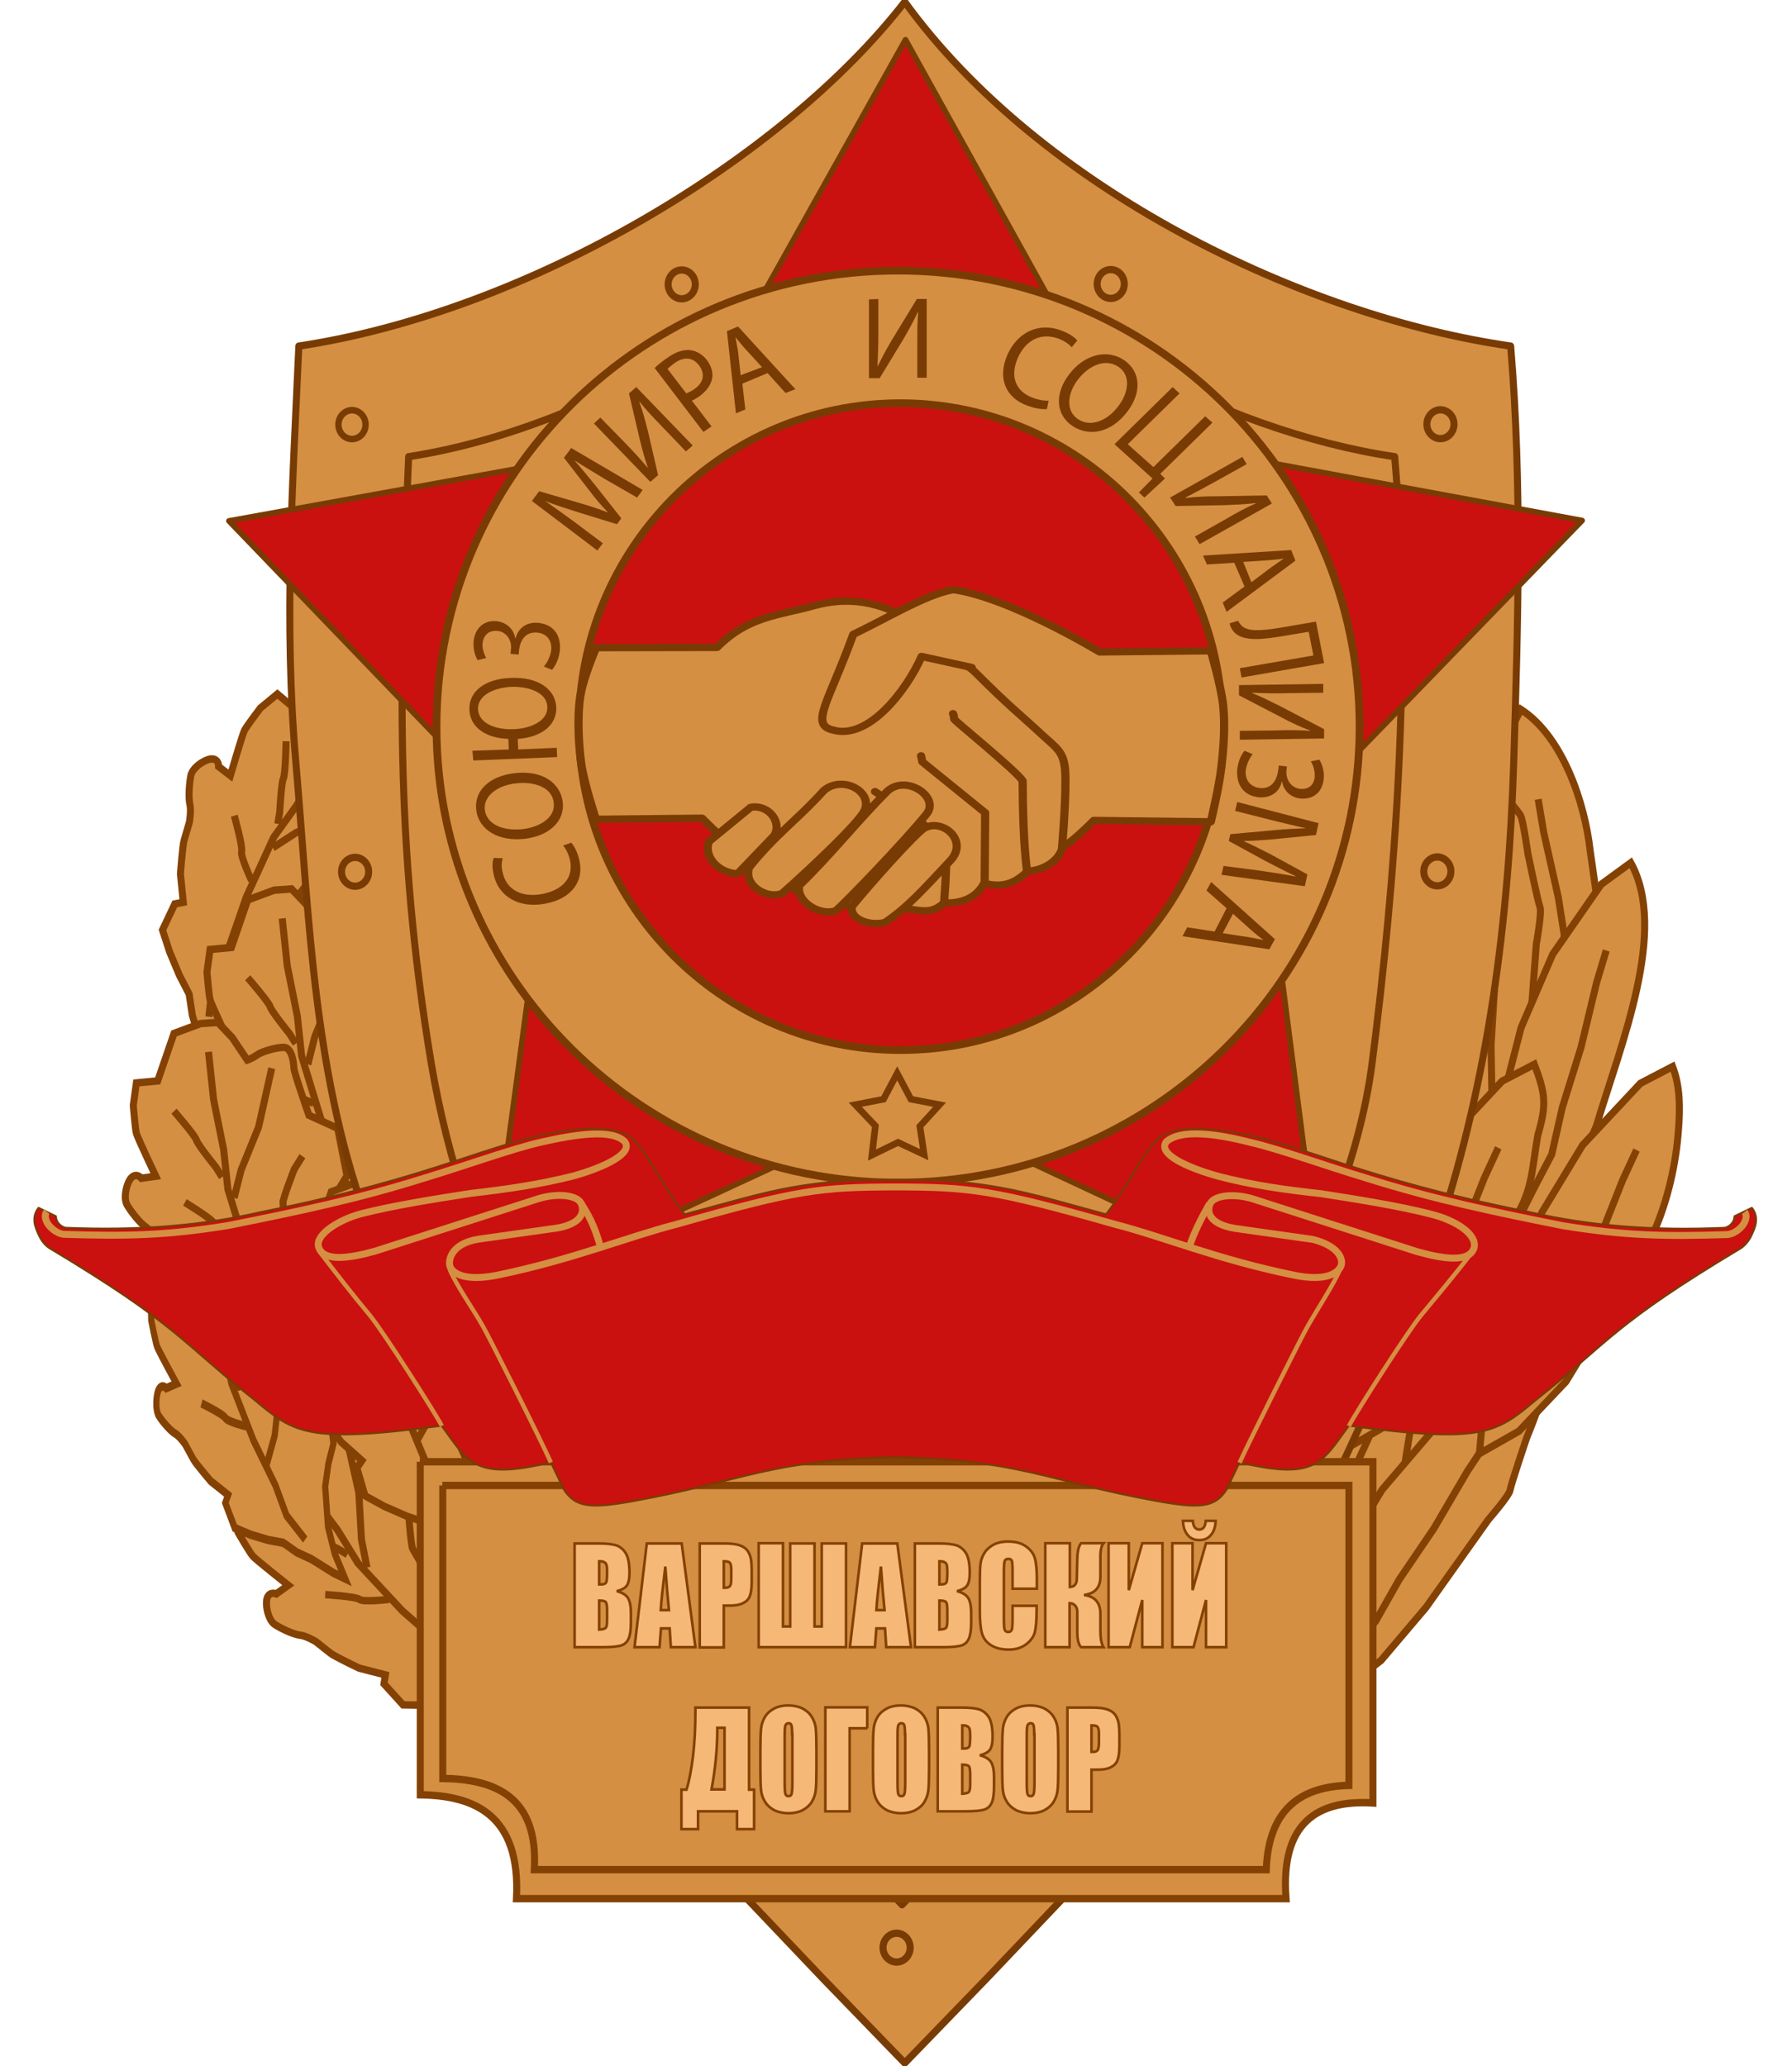 <?xml version="1.0" encoding="utf-8"?>
<!-- Generator: Adobe Illustrator 28.7.10, SVG Export Plug-In . SVG Version: 9.03 Build 57640)  -->
<svg version="1.1" id="레이어_1" xmlns="http://www.w3.org/2000/svg" xmlns:xlink="http://www.w3.org/1999/xlink" x="0px"
	 y="0px" viewBox="0 0 744.7 858.5" style="enable-background:new 0 0 744.7 858.5;" xml:space="preserve">
<style type="text/css">
	.st0{fill:#D48F42;stroke:#844104;stroke-width:1.812;}
	.st1{fill:none;stroke:#844104;stroke-width:1.812;}
	.st2{fill:#D48F42;stroke:#844104;stroke-width:2.13;}
	.st3{fill:none;stroke:#844104;stroke-width:2.13;}
	.st4{fill:#D48F42;stroke:#793B04;stroke-width:1.812;stroke-linejoin:round;}
	.st5{fill:#D48F42;stroke:#793B04;stroke-width:1.637;stroke-linecap:round;stroke-linejoin:round;}
	.st6{fill:#D48F42;stroke:#793B04;stroke-width:1.812;stroke-linecap:round;stroke-linejoin:round;}
	.st7{fill:#CB1010;stroke:#793B04;stroke-width:1.442;stroke-linecap:round;stroke-linejoin:round;}
	.st8{fill:#CB1010;stroke:#793B04;stroke-width:1.812;stroke-linecap:round;stroke-linejoin:round;}
	.st9{fill:#D48F42;stroke:#793B04;stroke-width:3.229;stroke-linecap:round;stroke-linejoin:round;}
	.st10{fill:#D48F42;stroke:#793B04;stroke-width:1.555;stroke-linecap:round;}
	.st11{fill:#793B04;}
	.st12{fill:#D48F42;stroke:#844104;stroke-width:1.812;stroke-linecap:round;}
	.st13{fill:#F6B876;stroke:#844104;stroke-width:1.085;}
	
		.st14{fill-rule:evenodd;clip-rule:evenodd;fill:#CB1010;stroke:#793B04;stroke-width:0.829;stroke-linecap:round;stroke-linejoin:round;}
	.st15{fill:none;stroke:#D48F42;stroke-width:2.873;stroke-miterlimit:4.001;}
	.st16{fill:none;stroke:#D48F42;stroke-width:1.796;stroke-miterlimit:4.001;}
</style>
<g transform="translate(-13.212,-184.14)">
	<g transform="matrix(1.612,0,0,1.7,695.558,-177.097)">
		<g transform="translate(-23.808,23.395)">
			<path class="st0" d="M7.9,473.2l-8.3,4.1l-14.9,15.1L-25.9,509l-8,18.4l-7.2,18.7v13.2l-0.8,8.5l10.2-5.5l12.1-12.1l9.4-14.6
				l12.4-23.9c0,0,4.4-6.6,4.4-8c0-1.4,2.2-13.2,2.2-13.2s1.9-7.4,1.9-9.1S7.9,473.2,7.9,473.2z"/>
			<path class="st1" d="M-1.4,493.6L-5,501l-6.3,15.1l-6.9,13.8l-4.4,11l-5.5,7.2l-6.1,8.3"/>
		</g>
		<g transform="translate(-23.808,23.395)">
			<path class="st0" d="M-36,517.6l-8.3,4.1l-14.9,15.1l-10.7,16.5l-8,18.4l-7.2,18.7v13.2l-0.8,8.5l10.2-5.5l12.1-12.1l9.4-14.6
				l12.4-23.9c0,0,4.4-6.6,4.4-8c0-1.4,2.2-13.2,2.2-13.2s1.9-7.4,1.9-9.1S-36,517.6-36,517.6z"/>
			<path class="st1" d="M-45.4,538l-3.6,7.4l-6.3,15.1l-6.9,13.8l-4.4,11l-5.5,7.2l-6.1,8.3"/>
		</g>
		<g transform="matrix(0.809,-0.587,0.587,0.809,-317.205,2.632)">
			<path class="st0" d="M6.4,478.4l-8.3,4.1l-14.9,15.1l-10.7,16.5l-8,18.4l-7.2,18.7l0,13.2l-0.8,8.5l10.2-5.5l12.1-12.1l9.4-14.6
				l12.4-23.9C6.2,506.8,11.3,490.3,6.4,478.4L6.4,478.4z"/>
			<path class="st1" d="M-2.9,498.8l-3.6,7.4l-6.3,15.1l-6.9,13.8l-4.4,11l-5.5,7.2l-6.1,8.3"/>
		</g>
		<g transform="matrix(0.921,-0.389,0.389,0.921,-229.043,-30.427)">
			<path class="st0" d="M7.4,476.6l-8.3,4.1l-14.9,15.1l-10.7,16.5l-8,18.4l-7.2,18.7l0,13.2l-0.8,8.5l10.2-5.5l12.1-12.1l9.4-14.6
				l12.4-23.9c0,0,4.4-6.6,4.4-8c0-1.4,2.2-13.2,2.2-13.2s1.9-7.4,1.9-9.1C10.1,483.2,7.4,476.6,7.4,476.6z"/>
			<path class="st1" d="M-2,497l-3.6,7.4l-6.3,15.1l-6.9,13.8l-4.4,11l-5.5,7.2l-6.1,8.3"/>
		</g>
		<g transform="matrix(0.989,-0.146,0.146,0.989,-79.967,-44.754)">
			<path class="st0" d="M7.9,474.5l-8.3,4.1l-14.9,15.1L-26,510.3l-8,18.4l-7.2,18.7l0,13.2l-0.8,8.5l10.2-5.5l12.1-12.1l9.4-14.6
				C-1,517.8,15,492.3,7.9,474.5L7.9,474.5z"/>
			<path class="st1" d="M-1.5,494.8l-3.6,7.4l-6.3,15.1l-6.9,13.8l-4.4,11l-5.5,7.2l-6.1,8.3"/>
		</g>
		<g transform="matrix(0.988,0.157,-0.157,0.988,38.558,79.344)">
			<path class="st0" d="M7.7,471.8l-8.3,4.1l-14.9,15.1l-10.7,16.5l-8,18.4l-7.2,18.7l0,13.2l-0.8,8.5l10.2-5.5l12.1-12.1l9.4-14.6
				L2,510.4c0,0,4.4-6.6,4.4-8c0-1.4,2.2-13.2,2.2-13.2s1.9-7.4,1.9-9.1C10.5,478.4,7.7,471.8,7.7,471.8z"/>
			<path class="st1" d="M-1.6,492.2l-3.6,7.4l-6.3,15.1l-6.9,13.8l-4.4,11l-5.5,7.2l-6.1,8.3"/>
		</g>
		<path class="st0" d="M7.9,473.2l-8.3,4.1l-14.9,15.1L-25.9,509l-8,18.4l-7.2,18.7v13.2l-0.8,8.5l10.2-5.5l12.1-12.1l9.4-14.6
			c3.6-7.4,9.5-13.6,13.3-22c3.6-7.8,5.7-16.8,6.3-24.8C9.9,483,9.8,477.9,7.9,473.2z"/>
		<path class="st1" d="M-1.4,493.6L-5,501l-6.3,15.1l-6.9,13.8l-4.4,11l-5.5,7.2l-6.1,8.3"/>
		<g transform="translate(-35.643,-0.55)">
			<path class="st0" d="M7.9,473.2l-8.3,4.1l-14.9,15.1L-25.9,509l-8,18.4l-7.2,18.7v13.2l-0.8,8.5l10.2-5.5l12.1-12.1l9.4-14.6
				l12.4-23.9c5.3-7.1,5-12.7,6.6-21.2C11.1,483.1,10.8,480.4,7.9,473.2z"/>
			<path class="st1" d="M-1.4,493.6L-5,501l-6.3,15.1l-6.9,13.8l-4.4,11l-5.5,7.2l-6.1,8.3"/>
		</g>
	</g>
	<g transform="matrix(1.612,0,0,1.7,701.462,-167.752)">
		<g transform="matrix(0.723,0.69,-0.69,0.723,251.105,312.004)">
			<path class="st0" d="M-338.8,507.6c0-1.1-3.9-4.2-3.9-4.2l-1.3-8.9l3.9-6l-2.4-11.6l-7.4-3.2c0,0-3.9-10.5-3.9-11.6s-0.5-5-2.6-5
				s-5.8,1.1-6.8,1.8c-1.1,0.8-2.6,1.3-2.6,1.3l-3.9-5.5l-3.7-3.7l-4.5,0.3l-6.8,2.4l-4.2,11.6l-5.5,0.5l-0.8,5.5
				c0,0,0.5,5.8,0.8,6.8c0.3,1.1,5,10.5,5,10.5l-3.7,0.5c0,0-1.1-1.3-2.4-0.3s-2.4,5-1.3,6.8s3.4,4.5,4.7,5.3
				c1.3,0.8,2.9,3.2,2.9,3.2l2.1,4.2c0.5,1.1,5,6.6,5,6.6l5.3,4.5l-1.3,1.8l2.1,6.8l5,2.6l5.8,2.4l5,1.6l4.2,3.2l4.7,2.6l6.8,4.7
				l3.7,2.1l-2.4-6.8l-1.1-7.1l0.8-10.2l2.1-5.5l2.6-4.7L-338.8,507.6z"/>
			<path class="st1" d="M-375.9,458.2l1.3,11.6l2.6,12.3l1.1,9.7l5,15.5l5.5,12.6l2.4,8.1l5.3,7.1"/>
			<path class="st1" d="M-359.6,462.1l-3.4,14.4l-4.5,10.5l-1.8,6.8 M-351.7,483.7l-2.1,3.2c0,0-2.9,7.1-2.9,8.1s0.5,4.7,0.3,5.8
				s-2.1,6.6-2.1,6.6l-4.2,7.1 M-381.9,495c0,0,6.8,3.9,7.4,5c0.5,1.1,6.8,3.4,6.8,3.4 M-384.8,472.6c0,0,5.5,6,5.8,7.1s5,6.6,5,6.6
				l1.6,2.4"/>
		</g>
		<g transform="matrix(0.894,-0.447,0.447,0.894,-229.044,-24.382)">
			<path class="st0" d="M-336.9,517.5c0-1.1-3.9-4.2-3.9-4.2l-1.3-8.9l3.9-6l-2.4-11.6l-7.4-3.2c0,0-3.9-10.5-3.9-11.6s-0.5-5-2.6-5
				s-5.8,1.1-6.8,1.8c-1.1,0.8-2.6,1.3-2.6,1.3l-3.9-5.5l-3.7-3.7l-4.5,0.3l-6.8,2.4l-4.2,11.6l-5.5,0.5l-0.8,5.5
				c0,0,0.5,5.8,0.8,6.8c0.3,1.1,5,10.5,5,10.5l-3.7,0.5c0,0-1.1-1.3-2.4-0.3s-2.4,5-1.3,6.8s3.4,4.5,4.7,5.3
				c1.3,0.8,2.9,3.2,2.9,3.2l2.1,4.2c0.5,1.1,5,6.6,5,6.6l5.3,4.5l-1.3,1.8l2.1,6.8l5,2.6l5.8,2.4l5,1.6l4.2,3.2l4.7,2.6l6.8,4.7
				l3.7,2.1l-2.4-6.8l-1.1-7.1l0.8-10.2l2.1-5.5l2.6-4.7L-336.9,517.5z"/>
			<path class="st1" d="M-374,468.1l1.3,11.6l2.6,12.3l1.1,9.7l5,15.5l5.5,12.6l2.4,8.1l5.3,7.1"/>
			<path class="st1" d="M-357.7,472l-3.4,14.4l-4.5,10.5l-1.8,6.8 M-349.8,493.5l-2.1,3.2c0,0-2.9,7.1-2.9,8.1s0.5,4.7,0.3,5.8
				s-2.1,6.6-2.1,6.6l-4.2,7.1 M-380,504.8c0,0,6.8,3.9,7.4,5c0.5,1.1,6.8,3.4,6.8,3.4 M-382.9,482.5c0,0,5.5,6,5.8,7.1s5,6.6,5,6.6
				l1.6,2.4"/>
		</g>
		<g transform="translate(19,-32.619)">
			<path class="st0" d="M-336.2,513.5c0-1.1-3.9-4.2-3.9-4.2l-1.3-8.9l3.9-6l-2.4-11.6l-7.4-3.2c0,0-3.9-10.5-3.9-11.6s-0.5-5-2.6-5
				s-5.8,1.1-6.8,1.8c-1.1,0.8-2.6,1.3-2.6,1.3l-3.9-5.5l-3.7-3.7l-4.5,0.3l-6.8,2.4l-4.2,11.6l-5.5,0.5l-0.8,5.5
				c0,0,0.5,5.8,0.8,6.8c0.3,1.1,5,10.5,5,10.5l-3.7,0.5c0,0-1.1-1.3-2.4-0.3s-2.4,5-1.3,6.8s3.4,4.5,4.7,5.3
				c1.3,0.8,2.9,3.2,2.9,3.2l2.1,4.2c0.5,1.1,5,6.6,5,6.6l5.3,4.5l-1.3,1.8l2.1,6.8l5,2.6l5.8,2.4l5,1.6l4.2,3.2l4.7,2.6l6.8,4.7
				l3.7,2.1l-2.4-6.8l-1.1-7.1l0.8-10.2l2.1-5.5l2.6-4.7L-336.2,513.5z"/>
			<path class="st1" d="M-373.2,464.1l1.3,11.6l2.6,12.3l1.1,9.7l5,15.5l5.5,12.6l2.4,8.1l5.3,7.1"/>
			<path class="st1" d="M-356.9,468.1l-3.4,14.4l-4.5,10.5l-1.8,6.8 M-349,489.6l-2.1,3.2c0,0-2.9,7.1-2.9,8.1s0.5,4.7,0.3,5.8
				s-2.1,6.6-2.1,6.6l-4.2,7.1 M-379.3,500.9c0,0,6.8,3.9,7.4,5c0.5,1.1,6.8,3.4,6.8,3.4 M-382.1,478.6c0,0,5.5,6,5.8,7.1
				s5,6.6,5,6.6l1.6,2.4"/>
		</g>
		<g>
			<path class="st0" d="M-336.2,513.5c0-1.1-3.9-4.2-3.9-4.2l-1.3-8.9l3.9-6l-2.4-11.6l-7.4-3.2c0,0-3.9-10.5-3.9-11.6s-0.5-5-2.6-5
				s-5.8,1.1-6.8,1.8c-1.1,0.8-2.6,1.3-2.6,1.3l-3.9-5.5l-3.7-3.7l-4.5,0.3l-6.8,2.4l-4.2,11.6l-5.5,0.5l-0.8,5.5
				c0,0,0.5,5.8,0.8,6.8c0.3,1.1,5,10.5,5,10.5l-3.7,0.5c0,0-1.1-1.3-2.4-0.3s-2.4,5-1.3,6.8s3.4,4.5,4.7,5.3
				c1.3,0.8,2.9,3.2,2.9,3.2l2.1,4.2c0.5,1.1,5,6.6,5,6.6l5.3,4.5l-1.3,1.8l2.1,6.8l5,2.6l5.8,2.4l5,1.6l4.2,3.2l4.7,2.6l6.8,4.7
				l3.7,2.1l-2.4-6.8l-1.1-7.1l0.8-10.2l2.1-5.5l2.6-4.7L-336.2,513.5z"/>
			<path class="st1" d="M-373.2,464.1l1.3,11.6l2.6,12.3l1.1,9.7l5,15.5l5.5,12.6l2.4,8.1l5.3,7.1"/>
			<path class="st1" d="M-356.9,468.1l-3.4,14.4l-4.5,10.5l-1.8,6.8 M-349,489.6l-2.1,3.2c0,0-2.9,7.1-2.9,8.1s0.5,4.7,0.3,5.8
				s-2.1,6.6-2.1,6.6l-4.2,7.1 M-379.3,500.9c0,0,6.8,3.9,7.4,5c0.5,1.1,6.8,3.4,6.8,3.4 M-382.1,478.6c0,0,5.5,6,5.8,7.1
				s5,6.6,5,6.6l1.6,2.4"/>
		</g>
		<g transform="matrix(0.737,-0.168,0.13,0.952,-162.974,8.033)">
			<path class="st2" d="M-333.4,515.5c0-1.1-3.9-4.2-3.9-4.2l-1.3-8.9l3.9-6l-2.4-11.6l-7.4-3.2c0,0-3.9-10.5-3.9-11.6s-0.5-5-2.6-5
				s-5.8,1.1-6.8,1.8c-1.1,0.8-2.6,1.3-2.6,1.3l-3.9-5.5l-3.7-3.7l-4.5,0.3l-6.8,2.4l-4.2,11.6l-5.5,0.5l-0.8,5.5
				c0,0,0.5,5.8,0.8,6.8c0.3,1.1,5,10.5,5,10.5l-3.7,0.5c0,0-1.1-1.3-2.4-0.3s-2.4,5-1.3,6.8c1.1,1.8,3.4,4.5,4.7,5.3
				c1.3,0.8,2.9,3.2,2.9,3.2l2.1,4.2c0.5,1.1,5,6.6,5,6.6l5.3,4.5l-1.3,1.8l2.1,6.8l5,2.6l5.8,2.4l5,1.6l4.2,3.2l4.7,2.6l6.8,4.7
				l3.7,2.1l-2.4-6.8l-1.1-7.1l0.8-10.2l2.1-5.5l2.6-4.7L-333.4,515.5z"/>
			<path class="st3" d="M-370.4,466.1l1.3,11.6l2.6,12.3l1.1,9.7l5,15.5l5.5,12.6l2.4,8.1l5.3,7.1"/>
			<path class="st3" d="M-354.1,470.1l-3.4,14.4L-362,495l-1.8,6.8 M-346.2,491.6l-2.1,3.2c0,0-2.9,7.1-2.9,8.1s0.5,4.7,0.3,5.8
				s-2.1,6.6-2.1,6.6l-4.2,7.1 M-376.4,502.9c0,0,6.8,3.9,7.4,5c0.5,1.1,6.8,3.4,6.8,3.4 M-379.3,480.6c0,0,5.5,6,5.8,7.1
				s5,6.6,5,6.6l1.6,2.4"/>
		</g>
		<g transform="translate(40.547,38.709)">
			<path class="st0" d="M-336.2,513.5c0-1.1-3.9-4.2-3.9-4.2l-1.3-8.9l3.9-6l-2.4-11.6l-7.4-3.2c0,0-3.9-10.5-3.9-11.6s-0.5-5-2.6-5
				s-5.8,1.1-6.8,1.8c-1.1,0.8-2.6,1.3-2.6,1.3l-3.9-5.5l-3.7-3.7l-4.5,0.3l-6.8,2.4l-4.2,11.6l-5.5,0.5l-0.8,5.5
				c0,0,0.5,5.8,0.8,6.8c0.3,1.1,5,10.5,5,10.5l-3.7,0.5c0,0-1.1-1.3-2.4-0.3s-2.4,5-1.3,6.8s3.4,4.5,4.7,5.3
				c1.3,0.8,2.9,3.2,2.9,3.2l2.1,4.2c0.5,1.1,5,6.6,5,6.6l5.3,4.5l-1.3,1.8l2.1,6.8l5,2.6l5.8,2.4l5,1.6l4.2,3.2l4.7,2.6l6.8,4.7
				l3.7,2.1l-2.4-6.8l-1.1-7.1l0.8-10.2l2.1-5.5l2.6-4.7L-336.2,513.5z"/>
			<path class="st1" d="M-373.2,464.1l1.3,11.6l2.6,12.3l1.1,9.7l5,15.5l5.5,12.6l2.4,8.1l5.3,7.1"/>
			<path class="st1" d="M-356.9,468.1l-3.4,14.4l-4.5,10.5l-1.8,6.8 M-349,489.6l-2.1,3.2c0,0-2.9,7.1-2.9,8.1s0.5,4.7,0.3,5.8
				s-2.1,6.6-2.1,6.6l-4.2,7.1 M-379.3,500.9c0,0,6.8,3.9,7.4,5c0.5,1.1,6.8,3.4,6.8,3.4 M-382.1,478.6c0,0,5.5,6,5.8,7.1
				c0.3,1.1,5,6.6,5,6.6l1.6,2.4"/>
		</g>
	</g>
	<g transform="matrix(1.612,0,0,1.665,-297.673,-231.988)">
		<path class="st4" d="M404.9,743.6l-38.6-39.3L331.9,654c-15.4-32-30.6-64.2-43.5-97.2c-14.8-37.9-15.7-76.8-19.3-116.9
			c-3.1-34.5-0.8-69.1,0.8-103.6c59-8.6,124.5-46.4,156.2-85.9c35.2,47,103.1,78.5,156.2,85.9c3,34.6,1.9,69.1,0.8,103.6
			c-1.3,40.1-6.5,78.9-19.3,116.9c-11.3,33.5-28.6,65-43.5,97.2l-34.4,50.3l-38.6,39.3l-21.2,21.2L404.9,743.6z"/>
		<path class="st4" d="M408,707.4l-31.4-33.2l-28-42.4l-20.3-45.6c-11.7-23.4-19.9-45.8-24.3-71.1c-9.5-55.4-8.1-97.1-5.8-151.2
			c48.3-7.2,101.6-39.4,127.1-72.4c28.1,39,83.5,66.2,127.1,72.4c4.6,51.1,0.1,106.7-5.8,151.2c-3.4,25.6-14.4,47.3-24.3,71.1
			l-20.3,45.6l-28,42.4l-31.4,33.2l-17.2,17.9L408,707.4z"/>
		<path class="st5" d="M287.1,355.9c0,2-1.6,3.6-3.5,3.6c-1.9,0-3.5-1.6-3.5-3.6c0-2,1.6-3.6,3.5-3.6
			C285.5,352.3,287.1,353.9,287.1,355.9z"/>
		<path class="st6" d="M372.1,320.9c0,2-1.6,3.6-3.5,3.6s-3.5-1.6-3.5-3.6c0-2,1.6-3.6,3.5-3.6S372.1,318.9,372.1,320.9z
			 M287.9,467.5c0,2-1.6,3.6-3.5,3.6c-1.9,0-3.5-1.6-3.5-3.6s1.6-3.6,3.5-3.6C286.3,463.9,287.9,465.5,287.9,467.5z M312.3,571.2
			c0,2-1.6,3.6-3.5,3.6s-3.5-1.6-3.5-3.6s1.6-3.6,3.5-3.6S312.3,569.2,312.3,571.2z M427.5,736c0,2-1.6,3.6-3.5,3.6
			s-3.5-1.6-3.5-3.6s1.6-3.6,3.5-3.6S427.5,734,427.5,736z M560.7,355.8c0,2,1.6,3.6,3.5,3.6c1.9,0,3.5-1.6,3.5-3.6
			s-1.6-3.6-3.5-3.6S560.7,353.8,560.7,355.8z M475.7,320.8c0,2,1.6,3.6,3.5,3.6s3.5-1.6,3.5-3.6c0-2-1.6-3.6-3.5-3.6
			S475.7,318.8,475.7,320.8z M559.9,467.4c0,2,1.6,3.6,3.5,3.6s3.5-1.6,3.5-3.6s-1.6-3.6-3.5-3.6
			C561.5,463.8,559.9,465.4,559.9,467.4z M535.5,571.1c0,2,1.6,3.6,3.5,3.6s3.5-1.6,3.5-3.6s-1.6-3.6-3.5-3.6
			S535.5,569.1,535.5,571.1z"/>
	</g>
	<g transform="matrix(1.649,0,0,1.632,-312.959,-236.367)">
		<path class="st7" d="M531.3,588.5L426.5,539l-105.9,49.5l15.2-113.9l-80.3-84.3l114.2-20.9l56.3-101.6l55.4,100.9l115.1,21.5
			l-79.9,83.3L531.3,588.5z"/>
		<g transform="matrix(1.078,0,0,1.078,-32.414,-34.558)">
			<path class="st6" d="M531.4,442.7c0,59.5-48.3,107.7-107.9,107.7c-59.6,0-107.9-48.2-107.9-107.7s48.3-107.7,107.9-107.7
				S531.4,383.3,531.4,442.7z"/>
			<path class="st8" d="M499.3,442.7c0,42.2-33.7,76.4-75.2,76.4s-75.2-34.2-75.2-76.4s33.7-76.4,75.2-76.4
				C465.6,366.4,499.3,400.6,499.3,442.7L499.3,442.7z"/>
			<g transform="matrix(0.592,0,0,0.532,242.289,357.657)">
				<path class="st9" d="M316.4,132.8l30.1,82.4c0,0,9.3-0.4,16.5,0c4.6,0.3,8.2-1.6,11.7-4.7c4.5-4.1,8.7-9,8.7-9l46.2,0.6
					c0,0,3.4-15.9,4.2-24.5c0.9-8.6,1.5-18.3,0.7-27s-4.9-24.4-4.9-24.4l-43.9,0.5c-18-11.9-42.5-25.5-58.2-27.7"/>
				<path class="st9" d="M186.9,124.8l47.7-0.1c12.3-13.9,24.2-14.1,38.2-18.5c33-10.3,52.5,21.3,61.1,27.2c1.2,0.8,1.8,1.4,2.7,2.4
					c14.4,16.1,16.8,17.7,26.2,27.5c6.9,7.1,9.3,8,9.4,19.5c0.1,12.8-1.4,31.6-1.4,31.6c-2,6-8.2,9.4-13.5,9.6
					c-5.5,6.1-10.7,7.3-17.2,5.4c-2.7,5.8-8.1,9.1-15.7,8.7c-4.4,4-6.8,4.1-13.6,2.8c-42.6,2.6-62.6-18.6-82.1-40.4l-41.9,0.5
					c0,0-4.6-15.5-5.8-24.6c-1.1-9.1-1.6-21.2-0.4-29.9S186.9,124.8,186.9,124.8L186.9,124.8z"/>
				<path class="st9" d="M231.4,210.9l16.5-15.2c7.2-1.5,12.5,6.8,9.3,12.5l-14.5,17C235.1,224.8,229.2,217.6,231.4,210.9z
					 M247.3,222.4c10.3-14.5,19.3-21.4,29.6-34.3c8-7.2,20.4,1.6,15.4,10.1s-29.7,33.6-32,35.7C254.5,236.7,244.8,230.3,247.3,222.4
					L247.3,222.4z"/>
				<path class="st9" d="M324.3,237.6c0.7-10,1.1-19.4,0.5-25.2c-3.5-6.3-17-15.8-27.8-23.7"/>
				<path class="st9" d="M267,230.5c12.3-13.3,22.8-28.4,34.9-42c7.4-7.6,20.8,2.6,15.5,10.1c-8.4,11.7-31.6,38.9-35.9,43
					C275.7,244,266,238.1,267,230.5L267,230.5z M327.2,99.2c-10.8,2.4-26.2,13-38.8,19.7c-9.8,30.4-17.3,40.1-7.9,42.5
					c14.1,4.5,29.2-18.1,34.9-32.7l19.8,4.9"/>
				<path class="st9" d="M340.3,229.3l0.2-31.2l-24.8-22.6l-0.5-2.7 M327.8,154.1c0,0,0.3,0.4,0.5,2.5c1.1,1.6,24.1,22.5,27,27.3
					c0.1,13.4,0.3,26.6,1.7,40.1"/>
				<path class="st9" d="M287.8,239.9c0.9-1.6,19.1-25.5,27.4-33.9c6.9-6.9,19.5,3.9,11.5,13.4c-10,12-16.9,20.8-25.8,27.4
					C295.3,248.5,287.1,245.6,287.8,239.9L287.8,239.9z"/>
			</g>
			<path class="st10" d="M429.6,543.8l-6.1-2.9l-6.1,3l0.8-6.9l-4.7-5l6.6-1.3l3.2-6.1l3.2,6.1l6.7,1.3l-4.6,5.1L429.6,543.8z"/>
			<path class="st11" d="M347.1,470.1c0.6,0.7,1.5,2.2,1.9,4.2c1.1,4.7-1.6,9-7.9,10.2c-6,1.2-10.9-1.5-12.1-6.7
				c-0.5-2.1-0.3-3.5,0-4.1l2.1,0.1c-0.3,0.9-0.4,2.1,0,3.5c0.9,3.9,4.4,5.9,9.4,4.9c4.7-1,7.2-3.9,6.3-8c-0.3-1.3-0.9-2.6-1.6-3.4
				L347.1,470.1L347.1,470.1z M333.8,453.7c6.7-0.8,10.7,2.4,11.3,6.7c0.6,4.5-3,8.1-8.9,8.8c-6.2,0.7-10.7-2.2-11.3-6.7
				C324.3,457.8,328,454.4,333.8,453.7L333.8,453.7z M335.8,466.9c4.2-0.5,7.7-2.9,7.2-6.3c-0.4-3.5-4.4-5-8.8-4.5
				c-3.9,0.4-7.7,2.7-7.3,6.3C327.4,466,331.5,467.4,335.8,466.9z M324,448.4l8.5-0.3l-0.1-2.5c-5.5-0.2-9-2.9-9.1-6.9
				c-0.2-4.4,3.8-7.3,9.6-7.5c6.8-0.3,10.5,2.9,10.7,6.9c0.2,4.1-3.3,7.1-9,7.5l0.1,2.5l9-0.4l0.1,2.2l-19.6,0.8L324,448.4
				L324,448.4z M341.5,438c-0.1-3.2-4-4.8-8.4-4.7c-3.9,0.2-7.9,1.9-7.8,5.3c0.2,3.4,4.2,4.9,8.5,4.7
				C337.9,443.1,341.7,441.2,341.5,438L341.5,438L341.5,438z M325.2,427c-0.7-1.3-1.1-2.8-0.9-4.7c0.4-2.9,2.4-4.8,5.4-4.5
				c2.4,0.3,4,2,4.3,4l0.1,0c0.6-2.4,2.6-3.9,5.4-3.6c4.1,0.5,5.3,3.7,4.9,6.8c-0.2,1.5-0.8,3.1-1.8,4.3l-1.9-0.8
				c0.7-0.8,1.5-2.3,1.7-3.7c0.3-2.5-1.1-4.1-3.2-4.3c-2.9-0.3-4.1,2-4.3,4.2l-0.1,1l-1.9-0.2l0.1-1c0.3-2.2-1.1-4.2-3.1-4.4
				c-2-0.2-3.2,0.9-3.5,2.7c-0.2,1.3,0.3,2.7,0.8,3.7L325.2,427L325.2,427z M355.1,384.3c-2.3-1.4-5.1-3.1-7.1-4.4l0,0.1
				c1.5,1.7,3.1,3.7,4.8,5.8l6,7.7l-1,1.4l-9.3-2.9c-2.8-0.9-5.3-1.7-7.5-2.6l0,0c2,1.4,4.6,3.3,6.9,5l6.6,5l-1.3,1.7l-15.3-11.7
				l1.7-2.3l9.5,2.8c2.4,0.7,4.5,1.4,6.5,2.2l0-0.1c-1.4-1.4-2.8-3.1-4.3-5.1l-5.9-7.7l1.7-2.3l16.7,9.9l-1.3,1.8L355.1,384.3
				L355.1,384.3z M353.9,369.7l5.6,5.8c2.1,2.2,3.8,4,5.4,6l0.1,0c-0.7-2-1.3-4.2-1.9-6.7l-2.5-10.8l1.7-1.5l13.2,13.8l-1.6,1.4
				l-5.6-5.9c-2.1-2.2-3.7-3.9-5.2-5.8l-0.1,0c0.8,2.1,1.4,4.5,2,6.8l2.4,10.5l-1.8,1.6l-13.2-13.8L353.9,369.7L353.9,369.7z
				 M366.6,358c0.8-0.8,1.9-1.7,3.4-2.7c1.9-1.3,3.6-1.7,5.1-1.5c1.3,0.2,2.7,1,3.7,2.3c1,1.4,1.4,2.7,1.3,4
				c-0.2,1.8-1.4,3.4-3.2,4.7c-0.6,0.4-1.1,0.7-1.6,0.9l4.6,6.1l-1.9,1.3L366.6,358L366.6,358z M374,364c0.5-0.2,1.1-0.5,1.7-0.9
				c2.3-1.5,2.8-3.6,1.3-5.7c-1.5-2-3.6-2.1-5.7-0.6c-0.8,0.6-1.4,1.1-1.7,1.4L374,364L374,364z M387.1,361.7l0.7,6.1l-2.2,0.9
				l-2.1-19.4l2.6-1.1l13.4,14.8l-2.3,0.9l-4.2-4.7L387.1,361.7z M391.7,357.8l-3.9-4.3c-0.9-1-1.6-1.9-2.3-2.8l0,0
				c0.2,1.1,0.4,2.3,0.6,3.4l0.6,5.6L391.7,357.8L391.7,357.8z M418.9,341.7v7.9c0,2.9-0.1,5.4-0.2,7.9l0.1,0c0.9-1.9,2-4,3.3-6.2
				l5.8-9.6h2.3v18.6h-2.2v-7.9c0-3,0-5.2,0.2-7.6l-0.1,0c-0.9,2-2.1,4.2-3.3,6.3l-5.6,9.3h-2.5v-18.6L418.9,341.7L418.9,341.7z
				 M458.3,367.7c-1,0.1-2.7-0.1-4.8-0.9c-4.7-1.8-6.9-6.3-4.4-12c2.4-5.4,7.5-7.7,12.7-5.6c2.1,0.8,3.2,1.8,3.6,2.3l-1.3,1.6
				c-0.6-0.7-1.7-1.5-3-2c-3.9-1.5-7.6,0-9.6,4.5c-1.8,4.2-0.7,7.8,3.4,9.4c1.3,0.5,2.8,0.8,3.8,0.7L458.3,367.7L458.3,367.7z
				 M477.1,368.3c-3.9,5.2-9.1,5.9-12.8,3.4c-3.9-2.6-4.3-7.6-0.8-12.2c3.6-4.8,8.9-6,12.8-3.4C480.3,358.9,480.5,363.8,477.1,368.3
				L477.1,368.3z M465.5,360.8c-2.4,3.2-2.9,7.3,0.1,9.3c3,2,6.9,0.3,9.4-3.1c2.3-3,3.1-7.2,0-9.3
				C471.8,355.6,468,357.5,465.5,360.8L465.5,360.8z M489.3,364l-12.1,12l6,5.4l12.1-12l1.7,1.5L484.8,383l1.1,1.1l-4.8,4.5
				l-1.3-1.2l3.2-3.3l-8.9-8.1l13.6-13.5L489.3,364L489.3,364z M505,380.7l-7.1,4c-2.7,1.5-4.9,2.7-7.2,3.9l0,0.1
				c2.2-0.3,4.6-0.4,7.3-0.4l11.7-0.2l1.2,1.9l-16.9,9.6l-1.1-1.8l7.2-4.1c2.7-1.6,4.7-2.7,7-3.7l0-0.1c-2.3,0.3-4.9,0.4-7.4,0.5
				l-11.3,0.2l-1.3-2l16.9-9.6L505,380.7L505,380.7z M502.1,404l-6.4,0.4l-0.9-2.1l20.6-1.3l1,2.5l-16.1,12.1l-0.9-2.2l5.1-3.8
				L502.1,404z M506.1,408.6l4.6-3.5c1.1-0.8,2-1.4,3-2.1l0,0c-1.2,0.2-2.4,0.3-3.6,0.4l-5.9,0.4L506.1,408.6L506.1,408.6z
				 M523.1,427.7l-19.3,3.4l-0.4-2.2l17.2-3l-1.1-5.6l-5.9,1c-4.2,0.7-8.9,1.4-11.2-0.6c-0.6-0.5-1.2-1.4-1.4-2.4l2-0.6
				c0.3,0.6,0.8,1.3,1.4,1.6c1.8,1.1,5.6,0.5,8.7,0l8.1-1.4L523.1,427.7L523.1,427.7z M522.9,434.7l-8.3,0.1c-3.1,0.1-5.7,0-8.3-0.1
				l0,0.1c2.1,0.8,4.2,1.9,6.6,3.1l10.2,5.4l0,2.2l-19.7,0.3l0-2.1l8.4-0.1c3.2-0.1,5.5-0.1,8,0.1l0-0.1c-2.2-0.8-4.5-1.9-6.7-3.1
				l-9.9-5.2l0-2.4l19.7-0.3L522.9,434.7z M522,450.5c0.7,1.2,1.2,2.8,1,4.6c-0.3,3-2.3,4.8-5.3,4.6c-2.4-0.2-4.1-1.9-4.4-4l-0.1,0
				c-0.5,2.4-2.5,3.9-5.3,3.7c-4.1-0.4-5.4-3.6-5.1-6.7c0.2-1.5,0.7-3.1,1.7-4.3l1.9,0.8c-0.7,0.9-1.4,2.3-1.6,3.7
				c-0.3,2.5,1.2,4.1,3.3,4.3c2.9,0.3,4-2.1,4.3-4.3l0.1-1l1.9,0.2l-0.1,1c-0.2,2.2,1.2,4.1,3.2,4.3c2,0.2,3.2-0.9,3.4-2.8
				c0.1-1.3-0.3-2.7-0.9-3.7L522,450.5L522,450.5z M508,476.7c2.7,0.4,6,0.9,8.4,1.4l0-0.1c-2.1-1-4.4-2.2-6.9-3.5l-8.7-4.8l0.4-1.6
				l9.8-0.9c2.9-0.3,5.5-0.4,7.9-0.5l0,0c-2.4-0.5-5.6-1.3-8.4-2l-8.2-2.1l0.5-2.1l19,5l-0.6,2.8l-9.9,1c-2.5,0.2-4.8,0.4-6.9,0.4
				l0,0.1c1.8,0.8,3.8,1.8,6.1,3l8.7,4.8l-0.6,2.8l-19.5-2.7l0.5-2.1L508,476.7L508,476.7z M500.3,485.6l-4.7-4.2l1.1-2l14.9,13.5
				l-1.3,2.4l-20.3-3.1l1.1-2.1l6.4,1L500.3,485.6z M499.4,491.5l5.9,0.9c1.3,0.2,2.5,0.5,3.6,0.7l0,0c-0.9-0.7-1.9-1.5-2.8-2.3
				l-4.3-3.9L499.4,491.5L499.4,491.5z"/>
		</g>
	</g>
	<g transform="matrix(1.612,0,0,1.7,-297.673,-258.717) translate(439,124)">
		<path class="st12" d="M-137.9,493.8h245.7v83.4c-14.1-0.8-23.9,4.6-22.4,23.4h-198.4c1.1-20.5-10.8-25.2-24.8-25.4V493.8z"/>
		<path class="st12" d="M-132.1,499.6h233.7v73.3c-11.6,0.3-20.7,5.1-21.3,20.6h-188.7c1.1-18-10.3-22.1-23.6-22.3V499.6z"/>
	</g>
	<path class="st13" d="M252.2,825.5h10c3.2,0,5.6,0.3,7.2,0.8c1.6,0.6,2.9,1.7,3.9,3.3c1,1.7,1.5,4.4,1.5,8.1c0,2.5-0.4,4.3-1.1,5.3
		c-0.7,1-2.1,1.8-4.2,2.3c2.3,0.6,3.9,1.6,4.7,2.9c0.8,1.4,1.2,3.4,1.2,6.2v4c0,2.9-0.3,5.1-0.9,6.5c-0.6,1.4-1.5,2.4-2.9,2.9
		c-1.3,0.5-4,0.8-8,0.8h-11.6V825.5z M262.2,832.9v9.6c0.4,0,0.8,0,1,0c1,0,1.6-0.3,1.9-0.8c0.3-0.5,0.4-2.1,0.4-4.6
		c0-1.3-0.1-2.3-0.3-2.8c-0.2-0.5-0.5-0.9-0.9-1C264,833,263.3,832.9,262.2,832.9z M262.2,849.2v12.1c1.4-0.1,2.3-0.3,2.7-0.7
		s0.6-1.5,0.6-3.3v-4c0-1.8-0.2-3-0.5-3.4S263.7,849.2,262.2,849.2z M296.5,825.5l5.7,43.1H292l-0.5-7.8h-3.6l-0.6,7.8h-10.4
		l5.1-43.1H296.5z M291.2,853.2c-0.5-4.9-1-10.9-1.5-18.1c-1,8.2-1.7,14.3-1.9,18.1H291.2z M304,825.5h10.1c2.7,0,4.8,0.2,6.3,0.7
		c1.5,0.5,2.6,1.2,3.3,2.1s1.2,2,1.5,3.3c0.3,1.3,0.4,3.3,0.4,6v3.8c0,2.8-0.3,4.8-0.8,6c-0.5,1.3-1.4,2.2-2.8,2.9
		c-1.4,0.7-3.1,1-5.3,1H314v17.4h-10V825.5z M314,832.9v11c0.3,0,0.5,0,0.7,0c0.9,0,1.6-0.3,1.9-0.8c0.4-0.5,0.5-1.6,0.5-3.2v-3.5
		c0-1.5-0.2-2.4-0.6-2.9C316.2,833.1,315.3,832.9,314,832.9z M364.7,868.6h-36.2v-43.2h10.1V860h3v-34.5h10.1V860h3v-34.5h10.1
		V868.6z M386.1,825.5l5.7,43.1h-10.3l-0.5-7.8h-3.6l-0.6,7.8h-10.4l5.1-43.1H386.1z M380.8,853.2c-0.5-4.9-1-10.9-1.5-18.1
		c-1,8.2-1.7,14.3-1.9,18.1H380.8z M393.6,825.5h10c3.2,0,5.6,0.3,7.2,0.8c1.6,0.6,2.9,1.7,3.9,3.3c1,1.7,1.5,4.4,1.5,8.1
		c0,2.5-0.4,4.3-1.1,5.3c-0.7,1-2.1,1.8-4.2,2.3c2.3,0.6,3.9,1.6,4.7,2.9c0.8,1.4,1.2,3.4,1.2,6.2v4c0,2.9-0.3,5.1-0.9,6.5
		c-0.6,1.4-1.5,2.4-2.9,2.9s-4,0.8-8,0.8h-11.6V825.5z M403.6,832.9v9.6c0.4,0,0.8,0,1,0c1,0,1.6-0.3,1.9-0.8
		c0.3-0.5,0.4-2.1,0.4-4.6c0-1.3-0.1-2.3-0.3-2.8c-0.2-0.5-0.5-0.9-0.9-1C405.4,833,404.7,832.9,403.6,832.9z M403.6,849.2v12.1
		c1.4-0.1,2.3-0.3,2.7-0.7s0.6-1.5,0.6-3.3v-4c0-1.8-0.2-3-0.5-3.4S405.1,849.2,403.6,849.2z M444,844.3h-10v-7.5
		c0-2.2-0.1-3.5-0.3-4.1c-0.2-0.5-0.7-0.8-1.4-0.8c-0.8,0-1.4,0.3-1.6,1c-0.2,0.7-0.3,2.1-0.3,4.3v20c0,2.1,0.1,3.5,0.3,4.1
		c0.2,0.6,0.7,1,1.5,1c0.7,0,1.2-0.3,1.5-1c0.2-0.6,0.3-2.1,0.3-4.5v-5.4h10v1.7c0,4.5-0.3,7.6-0.8,9.5c-0.6,1.9-1.8,3.5-3.7,4.9
		c-1.9,1.4-4.3,2.1-7.1,2.1c-2.9,0-5.4-0.6-7.3-1.8c-1.9-1.2-3.2-2.8-3.8-4.9c-0.6-2.1-0.9-5.3-0.9-9.5v-12.6c0-3.1,0.1-5.4,0.3-7
		c0.2-1.6,0.8-3.1,1.7-4.5s2.3-2.6,3.9-3.4s3.6-1.2,5.8-1.2c3,0,5.4,0.6,7.3,1.9c1.9,1.3,3.2,2.9,3.8,4.8c0.6,1.9,0.9,4.9,0.9,8.9
		V844.3z M447.7,825.4h10.1l0,18.2c1.9-0.1,2.9-1.2,2.9-3.5l0.2-8.4c0.1-3.1,0.6-5.2,1.6-6.3h9.3c-0.9,1-1.4,3.2-1.3,6.5l0,7.4
		c0,4.5-2.2,7-6.8,7.6c4.5,0.6,6.8,3.2,6.8,7.8l0,6.9c0,3.3,0.4,5.6,1.3,7h-9.3c-1.1-1.1-1.6-3.2-1.6-6.3v-8.4
		c0-1.1-0.3-1.9-0.9-2.6c-0.6-0.6-1.3-1-2.3-1l0,18.3h-10.1V825.4z M496.3,868.6h-8.4V849l-5.2,19.6h-8.8v-43.2h8.4v19.5l5.6-19.5
		h8.4V868.6z M522.8,868.6h-8.4V849l-5.2,19.6h-8.8v-43.2h8.4v19.5l5.6-19.5h8.4V868.6z M514.3,816.1h4.1c-0.1,2.4-0.7,4.4-1.9,5.8
		c-1.2,1.5-2.8,2.2-4.9,2.2c-2.1,0-3.7-0.7-4.9-2.2c-1.2-1.5-1.8-3.4-1.9-5.8h4.1c0.2,2.4,1.1,3.6,2.7,3.6
		C513.2,819.7,514.1,818.5,514.3,816.1z M326.4,944.2h-6.9v-7.4h-16.2v7.4h-6.9v-16.4h2.1c1.1-3.5,2-8.2,2.7-13.9
		c0.7-5.8,1-12.1,1-18.9v-1.3h22.3v34.1h2.1V944.2z M314.3,927.7v-25.6h-3v0.3c0,8.3-0.8,16.7-2.4,25.3H314.3z M352.5,918.9
		c0,4.3-0.1,7.4-0.3,9.2c-0.2,1.8-0.8,3.4-1.7,4.9c-1,1.5-2.3,2.6-3.9,3.4c-1.6,0.8-3.5,1.2-5.7,1.2c-2.1,0-3.9-0.4-5.6-1.1
		c-1.6-0.8-3-1.9-4-3.4s-1.6-3.2-1.8-4.9c-0.2-1.8-0.3-4.9-0.3-9.3v-7.4c0-4.3,0.1-7.4,0.3-9.2c0.2-1.8,0.8-3.4,1.7-4.9
		c1-1.5,2.3-2.6,3.9-3.4c1.6-0.8,3.5-1.2,5.7-1.2c2.1,0,3.9,0.4,5.6,1.1c1.6,0.8,3,1.9,4,3.4c1,1.5,1.6,3.2,1.8,4.9
		c0.2,1.8,0.3,4.9,0.3,9.3V918.9z M342.4,904.8c0-2-0.1-3.3-0.3-3.8c-0.2-0.6-0.6-0.8-1.2-0.8c-0.5,0-0.9,0.2-1.2,0.7
		c-0.3,0.5-0.4,1.8-0.4,4v20.1c0,2.5,0.1,4,0.3,4.6c0.2,0.6,0.6,0.9,1.3,0.9c0.7,0,1.1-0.3,1.3-1s0.3-2.3,0.3-4.8V904.8z
		 M373.7,902.3h-7.4v34.5h-10.1v-43.2h17.4V902.3z M399.3,918.9c0,4.3-0.1,7.4-0.3,9.2c-0.2,1.8-0.8,3.4-1.7,4.9s-2.3,2.6-3.9,3.4
		c-1.6,0.8-3.5,1.2-5.7,1.2c-2.1,0-3.9-0.4-5.6-1.1c-1.6-0.8-3-1.9-4-3.4s-1.6-3.2-1.8-4.9s-0.3-4.9-0.3-9.3v-7.4
		c0-4.3,0.1-7.4,0.3-9.2c0.2-1.8,0.8-3.4,1.7-4.9c1-1.5,2.3-2.6,3.9-3.4c1.6-0.8,3.5-1.2,5.7-1.2c2.1,0,3.9,0.4,5.6,1.1
		c1.6,0.8,3,1.9,4,3.4c1,1.5,1.6,3.2,1.8,4.9c0.2,1.8,0.3,4.9,0.3,9.3V918.9z M389.3,904.8c0-2-0.1-3.3-0.3-3.8
		c-0.2-0.6-0.6-0.8-1.2-0.8c-0.5,0-0.9,0.2-1.2,0.7s-0.4,1.8-0.4,4v20.1c0,2.5,0.1,4,0.3,4.6c0.2,0.6,0.6,0.9,1.3,0.9
		c0.7,0,1.1-0.3,1.3-1s0.3-2.3,0.3-4.8V904.8z M403.1,893.7h10c3.2,0,5.6,0.3,7.2,0.8c1.6,0.6,2.9,1.7,3.9,3.3
		c1,1.7,1.5,4.4,1.5,8.1c0,2.5-0.4,4.3-1.1,5.3c-0.7,1-2.1,1.8-4.2,2.3c2.3,0.6,3.9,1.6,4.7,2.9c0.8,1.4,1.2,3.4,1.2,6.2v4
		c0,2.9-0.3,5.1-0.9,6.5s-1.5,2.4-2.9,2.9c-1.3,0.5-4,0.8-8,0.8h-11.6V893.7z M413.1,901.1v9.6c0.4,0,0.8,0,1,0c1,0,1.6-0.3,1.9-0.8
		c0.3-0.5,0.4-2.1,0.4-4.6c0-1.3-0.1-2.3-0.3-2.8c-0.2-0.5-0.5-0.9-0.9-1C414.9,901.2,414.2,901.1,413.1,901.1z M413.1,917.4v12.1
		c1.4-0.1,2.3-0.3,2.7-0.7s0.6-1.5,0.6-3.3v-4c0-1.8-0.2-3-0.5-3.4S414.6,917.4,413.1,917.4z M453,918.9c0,4.3-0.1,7.4-0.3,9.2
		c-0.2,1.8-0.8,3.4-1.7,4.9c-1,1.5-2.3,2.6-3.9,3.4c-1.6,0.8-3.5,1.2-5.7,1.2c-2.1,0-3.9-0.4-5.6-1.1c-1.6-0.8-3-1.9-4-3.4
		c-1-1.5-1.6-3.2-1.8-4.9s-0.3-4.9-0.3-9.3v-7.4c0-4.3,0.1-7.4,0.3-9.2c0.2-1.8,0.8-3.4,1.7-4.9c1-1.5,2.3-2.6,3.9-3.4
		c1.6-0.8,3.5-1.2,5.7-1.2c2.1,0,3.9,0.4,5.6,1.1c1.6,0.8,3,1.9,4,3.4c1,1.5,1.6,3.2,1.8,4.9c0.2,1.8,0.3,4.9,0.3,9.3V918.9z
		 M443,904.8c0-2-0.1-3.3-0.3-3.8c-0.2-0.6-0.6-0.8-1.2-0.8c-0.5,0-0.9,0.2-1.2,0.7c-0.3,0.5-0.4,1.8-0.4,4v20.1
		c0,2.5,0.1,4,0.3,4.6c0.2,0.6,0.6,0.9,1.3,0.9c0.7,0,1.1-0.3,1.3-1c0.2-0.7,0.3-2.3,0.3-4.8V904.8z M456.8,893.7h10.1
		c2.7,0,4.8,0.2,6.3,0.7c1.5,0.5,2.6,1.2,3.3,2.1c0.7,0.9,1.2,2,1.5,3.3c0.3,1.3,0.4,3.3,0.4,6v3.8c0,2.8-0.3,4.8-0.8,6
		c-0.5,1.3-1.4,2.2-2.8,2.9s-3.1,1-5.3,1h-2.7v17.4h-10V893.7z M466.8,901.1v11c0.3,0,0.5,0,0.7,0c0.9,0,1.6-0.3,1.9-0.8
		s0.5-1.6,0.5-3.2v-3.5c0-1.5-0.2-2.4-0.6-2.9C469,901.3,468.1,901.1,466.8,901.1z"/>
</g>
<g id="g4443" transform="matrix(1,0,0,1,-896.776,-869.79)">
	<path id="path11285" class="st14" d="M1143.6,1338.8c-4.3,0-8.9,0.5-13.3,1.2c-29.5,4.3-51.7,18.8-125.2,33.5
		c-25.3,5.8-51.2,7.7-81.1,6.5c-2.2-0.5-4-2.6-4-4.8l-7.2-3.5c-3.2,4.1-1.2,8.3-0.1,10.8c0.9,2.1,2.4,4.5,4.6,5.9
		c53.1,31.8,54.5,38.7,85,62.9c16.8,14,21.9,18.4,78,10.9c11.1,15.1,13.5,23,45.4,15.2l5.4,11.3c5,7.8,11.8,7.9,29,4.8
		c44.7-8.1,57.6-17.3,108.7-18.2c51.1,0.9,64,10.1,108.7,18.2c17.3,3.1,24.1,3,29-4.8l5.4-11.3c31.9,7.8,34.3-0.1,45.4-15.2
		c56.1,7.5,61.2,3.1,78-10.9c30.6-24.3,31.9-31.1,85-62.9c2.2-1.5,3.7-3.8,4.6-5.9c1.1-2.5,3.1-6.7-0.1-10.8l-7.2,3.5
		c0,2.2-1.8,4.3-4,4.8c-29.9,1.3-55.8-0.7-81.1-6.5c-73.5-14.6-95.7-29.2-125.2-33.5c-11.8-1.7-24.7-2.4-30.2,4
		c-6.4,6.5-11.6,18.9-20.7,30.4c-17.1-4.6-30.6-8.8-44.5-11.2c-18.6-3.3-32.1-3.1-43.1-3.1c-10.8,0-24.4-0.2-43,3.1
		c-14,2.5-27.5,6.7-44.5,11.2c-9.1-11.5-14.4-23.9-20.7-30.4C1157.1,1340,1150.7,1338.8,1143.6,1338.8z"/>
	<path id="path37344" class="st15" d="M1138.1,1369.6c4.6,6.9,6.5,12.3,8.2,18.3"/>
	<path id="path69240" class="st15" d="M1399.4,1370c-3.6,6.3-6.5,12.2-8.4,17.9"/>
	<path id="path38106" class="st16" d="M1083.6,1397.2c3,7,9.5,16,13.8,23.6c1.8,2.9,24.1,47.2,28.3,56.7"/>
	<path id="path38104" class="st16" d="M1029.5,1389.8c7,9.2,13.6,17.7,21.1,26.7c5.4,6.6,26.3,39.2,29.8,45.8"/>
	<path id="path69244" class="st16" d="M1508,1390.8c-7,9.2-13.4,16.7-20.9,25.8c-5.4,6.6-26.3,39.2-29.8,45.8"/>
	<path id="path73072" class="st16" d="M1454,1396.6c-3,7-9.5,16.7-13.8,24.3c-1.8,2.9-24,47.2-28.3,56.7"/>
	<path id="path35068" class="st15" d="M916.2,1373.3c-1.2,1.5-0.4,3.7,0.5,5.1c0.8,1.2,3.3,3.9,6.6,4.3c25.6,0.8,42.1,0.6,68.5-3.7
		c28-5.6,53.1-10.8,81.4-19.7c16.6-5,36.5-12.2,48.4-14.9c15-3.4,29.6-5.5,34.8-0.2c3.7,4.9-8.7,10.7-21.2,14.2
		c-14.6,3.7-28.3,5.6-42.9,7.3c-15.5,2.4-31.9,5-45.7,8.5c-8.7,2.4-18.6,8.3-17.5,13.5c1.8,6.8,13.3,4.8,23.5,2l67.9-21.8
		c7.7-2.4,16-1.6,17.8,1.9c1.5,3.6,0.3,8.5-10.1,10.3l-32.5,4.6c-11.5,1.8-12.8,8.8-11.9,11.4c1,2.6,5.7,6.3,19.5,3.6
		c31.9-6.6,54.1-15.9,74.7-21.2c50.2-14.3,59.5-15.4,90.9-15.5c30.3,0.1,40,0.9,91.1,15.5c20.6,5.3,42.8,14.7,74.7,21.2
		c13.9,2.8,18.4-1.3,19.4-4c0.9-2.5-0.7-8.1-11.8-10.9l-32.5-4.6c-10.4-1.8-11.7-6.7-10.1-10.3c1.8-3.5,10.1-4.3,17.8-1.9l67.9,21.8
		c10.2,2.9,22.2,5.1,24-1.7c1.1-5.2-6.9-11-18-13.8c-13.8-3.5-30.3-6.1-45.7-8.5c-14.7-1.6-28.4-3.5-42.9-7.3
		c-12.5-3.5-25-9.1-21.4-14.2c6-5.5,21-3.4,35,0.2c11.9,2.7,31.7,9.9,48.4,14.9c28.3,8.9,53.4,14.1,81.4,19.7
		c26.5,4.3,42.9,4.5,68.5,3.7c3.4-0.4,5.9-3.2,6.6-4.3c0.9-1.4,1.7-3.6,0.5-5.1"/>
</g>
</svg>
